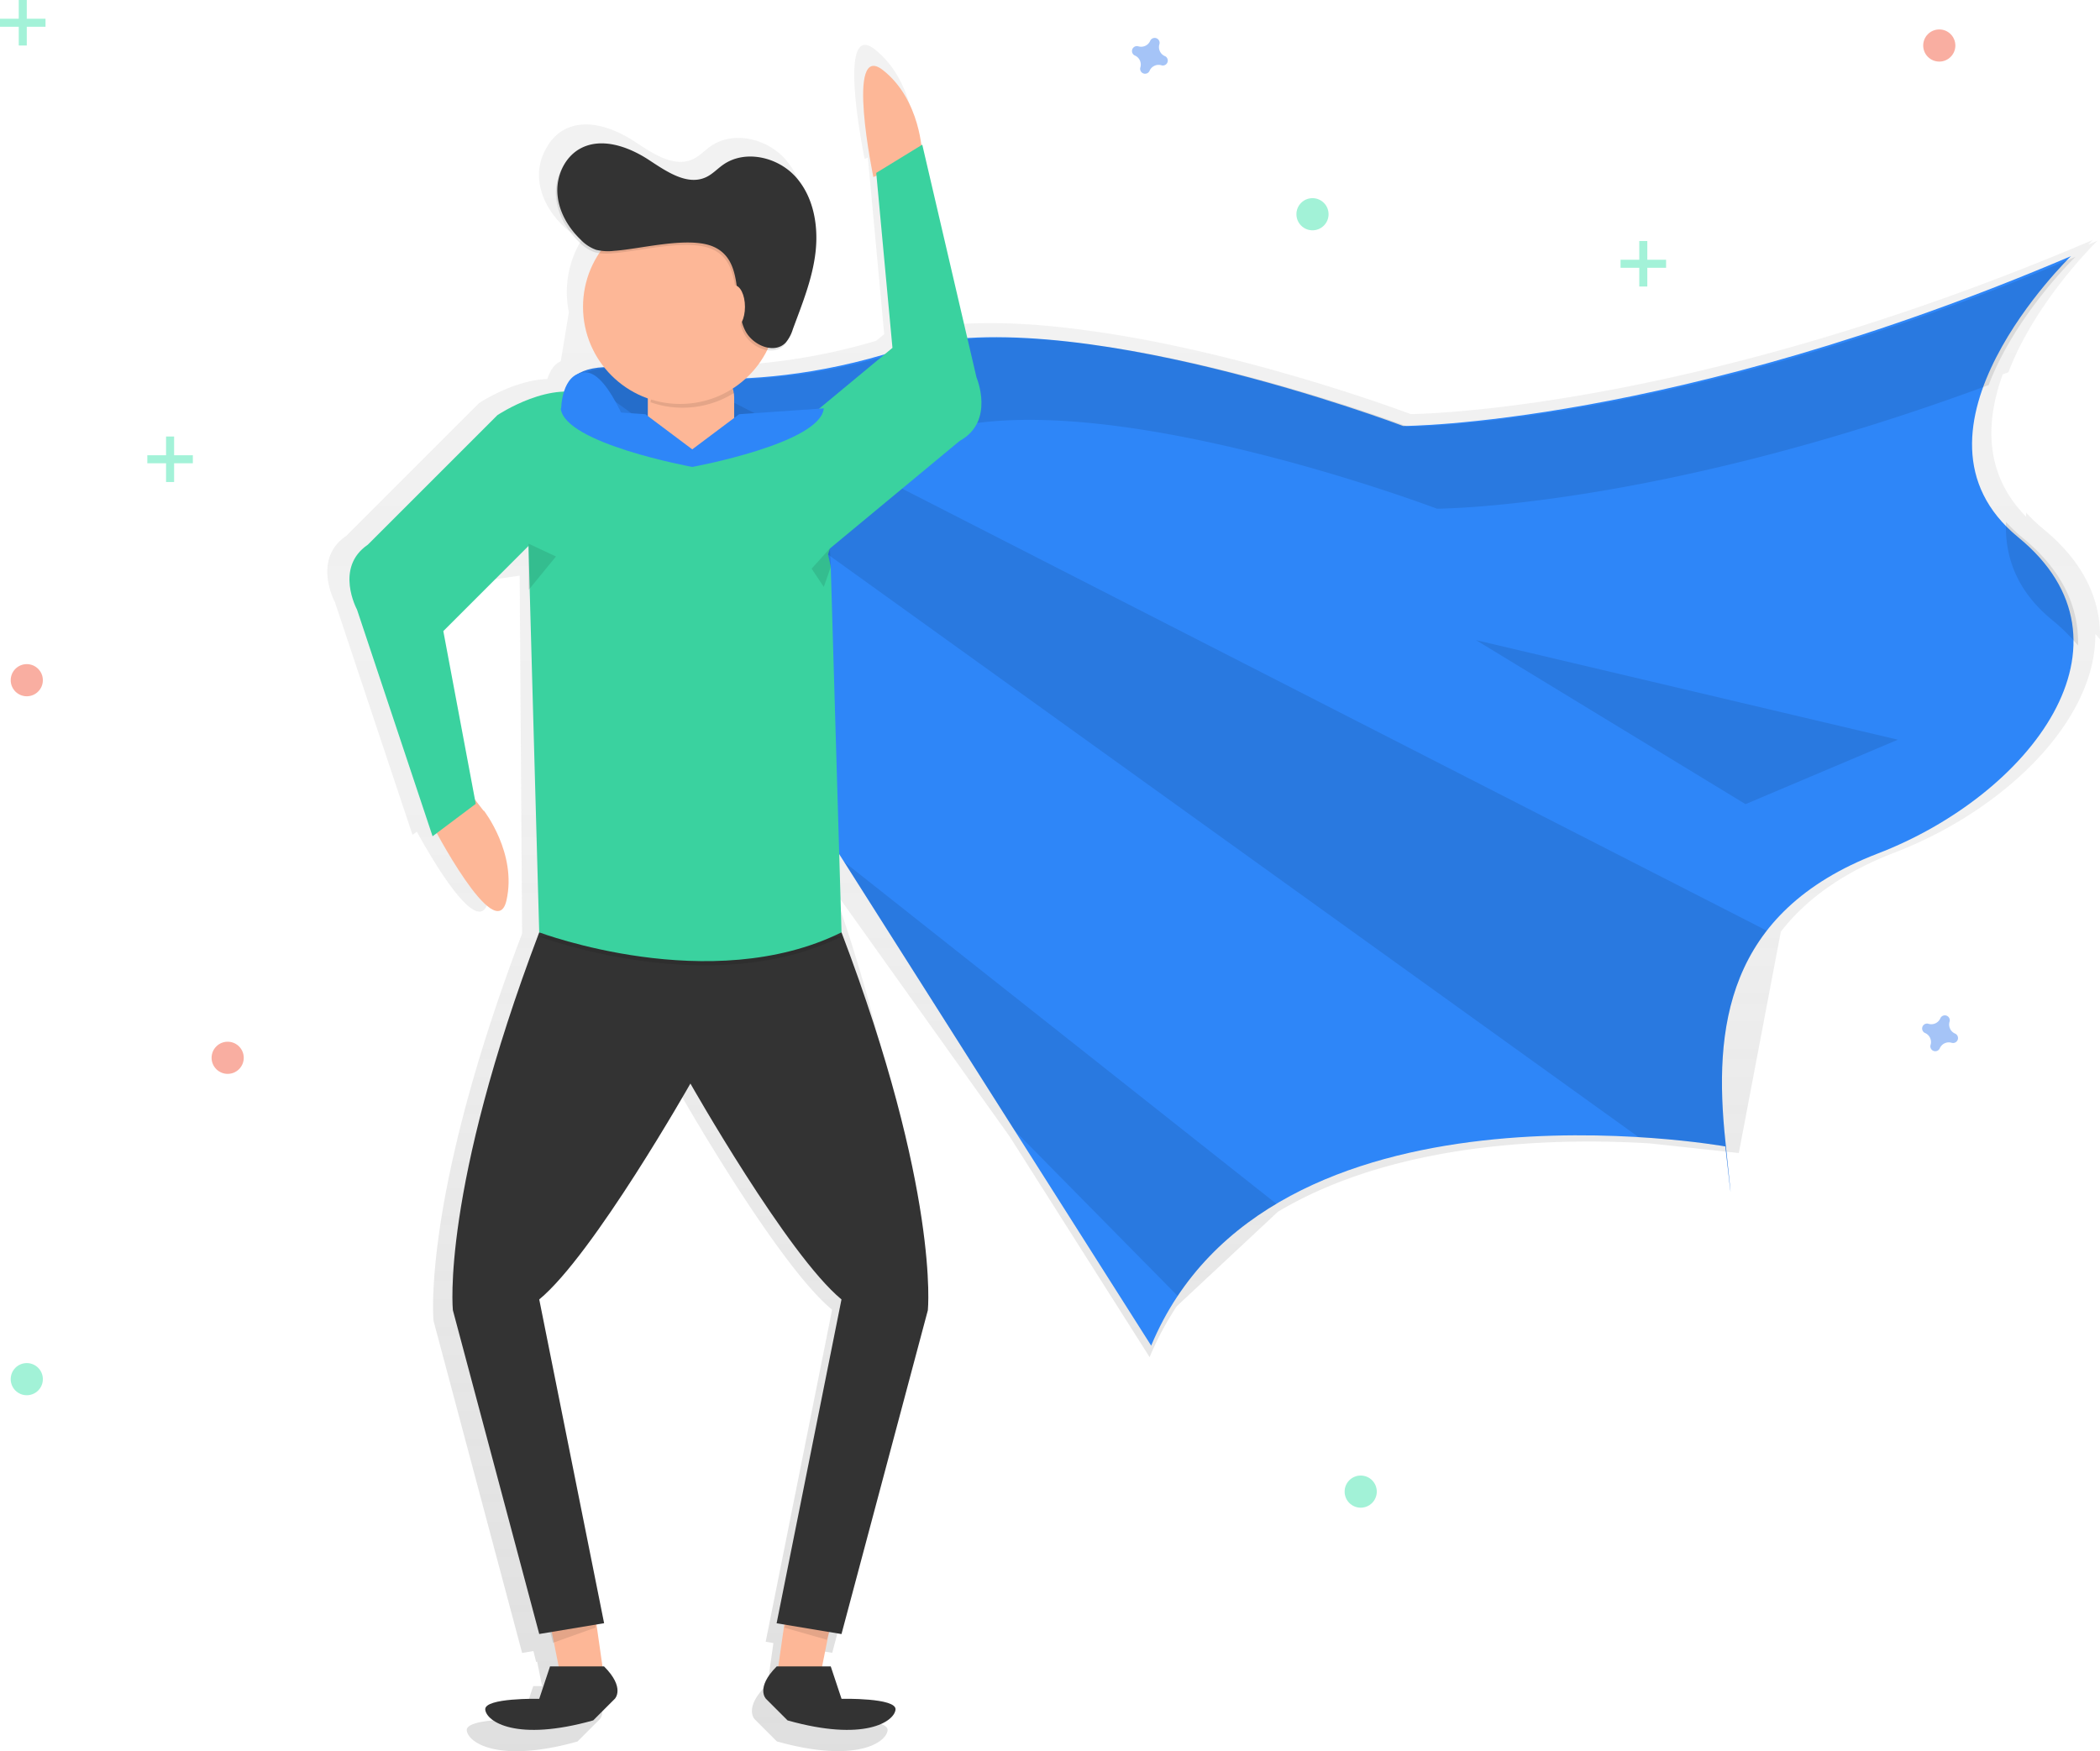 <svg data-name="Layer 1" xmlns="http://www.w3.org/2000/svg" width="906.42" height="756"><defs><linearGradient id="a" x1="670.67" y1="828" x2="670.67" y2="91.4" gradientUnits="userSpaceOnUse"><stop offset="0" stop-color="gray" stop-opacity=".25"/><stop offset=".54" stop-color="gray" stop-opacity=".12"/><stop offset="1" stop-color="gray" stop-opacity=".1"/></linearGradient><clipPath id="b" transform="translate(-146.79 -72)"><path data-name="&lt;Clipping Path&gt;" d="M413.56 230.63s50.57 15.17 121.38-7.59 217.47 32.87 217.47 32.87 116.32 0 288.28-73.33c0 0-78.39 75.86-22.76 121.38s5.06 111.26-60.69 136.55-70.8 75.86-65.75 123.91 0 2.53 0 2.53-197.24-35.4-247.82 86l-250.34-394.5s-15.17-30.34 20.23-27.82z" fill="#2e86f8"/></clipPath></defs><path d="M1028.76 300.38a65.25 65.25 0 01-7.44-7.1v1.83c-18.17-18.54-17.53-41-10.09-61.49l2.46-.91c11.68-30.88 38.45-56.78 38.45-56.78l-4 1.68c1.24-1.28 1.95-2 1.95-2-166 70.81-281.5 74.94-294.38 75.18-7.94-3-73.36-26.82-136.65-35.7-19.91-2.89-39.68-4.34-57.44-3.22l-19.94-85.61-.38.23c-.93-7.34-4.38-23.32-17-33.23-16.85-13.16-4.3 47.39-4.3 47.39l1.38-.65 7.06 76.24-3.44 2.88a262.06 262.06 0 01-61.32 10.57 43.15 43.15 0 009.32-12.43 8.29 8.29 0 007.51-2.23 10.19 10.19 0 001.65-2.31 22 22 0 002.2-4.73c4.14-11.12 8.66-22.27 10-34.05s-.86-24.56-8.79-33.39-22.39-12.19-32.1-5.37c-2.51 1.76-4.64 4.1-7.4 5.44-8.41 4.07-17.74-2.53-25.57-7.63-9.1-5.93-21.12-10.18-30.55-4.8a18.7 18.7 0 00-7 7.18 22.84 22.84 0 00-3.47 13.75c.54 7.77 4.73 15 10.34 20.36a17.65 17.65 0 006.77 4.42 12.56 12.56 0 002 .44 43.11 43.11 0 00-6.26 32.46l-3.49 21.12c-3.1 1.45-4.83 4.62-5.8 7.72-14.59.43-29.52 10.43-29.52 10.43l-57.34 57.34c-14.87 10.09-4.78 28.67-4.78 28.67l33.45 100.35 1.85-1.38c6.86 12.5 27 47 30.87 29.8 4.73-20.84-10-39.76-10-39.76h-.18l-3.81-4.9-14-74.6L347.29 324l23.8-3.47L372.15 475c-43.54 114.69-38.23 167.25-38.23 167.25l38.23 143.36 4.88-.81 1.18 4.72.43-.15 2.12 10.58h-3.82l-4.78 14.34s-24.42-.53-23.89 4.78 13.81 14.34 47.79 4.78l9.56-9.56s4.78-4.78-4.78-14.34h-.68l-2.65-18.56 3.33-.56-28.69-143.39c23.89-19.65 66.9-95.57 66.9-95.57s43 75.93 66.9 95.57l-28.67 143.35 3.33.56-2.61 18.56h-.68c-9.56 9.56-4.78 14.34-4.78 14.34l9.56 9.56c34 9.56 47.26.53 47.79-4.78S506 814.25 506 814.25l-4.78-14.34h-3.82l2.75-13.76.49-1.47 5.36.89 38.23-143.36s-.71-82.83-37.83-186.37l76.26 106.94L643 657.92a129.34 129.34 0 0111.73-22l43.66-40.79c50.75-30.19 118.5-32 160.34-29.51l38.58 4.17 18.14-95.56c10.57-13.61 26.26-25.35 49.07-34.13 47.32-18.2 87-56.84 86.68-94.41.69.77 1.36 1.54 2 2.32.49-16.62-6.72-33.12-24.44-47.63zM505 442.13l-.05-1.76 2.2 3.46z" transform="translate(-146.79 -72)" fill="url(#a)"/><path d="M208.88 350h-.18l-8.49-10.95-13.74 13.74 1.52 2.28-1.73.42s27.73 53.56 32.35 33.23-9.73-38.72-9.73-38.72z" fill="#fdb797"/><path data-name="&lt;Clipping Path&gt;" d="M266.77 158.63s50.57 15.17 121.38-7.59 217.47 32.87 217.47 32.87 116.32 0 288.28-73.33c0 0-78.39 75.86-22.76 121.38s5.06 111.26-60.69 136.55-70.8 75.86-65.75 123.91 0 2.53 0 2.53-197.24-35.4-247.82 86l-250.34-394.5s-15.17-30.34 20.23-27.82z" fill="#2e86f8"/><g clip-path="url(#b)"><path opacity=".1" d="M141.46 84.18l629.65 452.64 37.93-111.26L141.46 84.18zm37.93 141.61l348.96 354.02 50.58-37.93-399.54-316.09z"/></g><path d="M281.38 194.32s50.57 15.17 121.38-7.59 217.45 32.88 217.45 32.88 94.1 0 238.14-53.36c11.39-30.12 37.49-55.38 37.49-55.38-172 73.33-288.28 73.33-288.28 73.33s-146.67-55.63-217.47-32.87-121.38 7.59-121.38 7.59c-35.4-2.53-20.23 27.82-20.23 27.82l10.41 16.41c2.17-5.53 8.22-9.85 22.49-8.83zm591.73 37.93a63.64 63.64 0 01-7.26-6.93c-.58 14.93 4.57 29.78 19.9 42.33a78.94 78.94 0 0111.18 11.06c.49-16.22-6.54-32.32-23.82-46.46z" opacity=".1"/><path fill="#fdb797" d="M358.58 700.77l-4.66 23.31h-18.65l4.67-32.63 18.64 9.32z"/><path opacity=".1" d="M358.2 703.99l-1.31 3.94-18.39-5.25 1.31-2.63 18.39 3.94z"/><path fill="#fdb797" d="M237.41 700.77l4.66 23.31h18.64l-4.66-32.63-18.64 9.32z"/><path opacity=".1" d="M237.34 703.99l1.31 5.25 18.4-6.56v-2.63l-19.71 3.94z"/><path d="M398.03 66.49s-.52-23.36-16.93-36.22-4.13 46.19-4.13 46.19z" fill="#fdb797"/><path d="M260.71 719.42h-23.3l-4.66 14s-23.82-.52-23.3 4.66 13.46 14 46.6 4.66l9.32-9.32s4.66-4.68-4.66-14zm74.56 0h23.3l4.66 14s23.82-.52 23.3 4.66-13.46 14-46.6 4.66l-9.32-9.32s-4.66-4.68 4.66-14zm27.94-316.91H232.75c-42.46 111.85-37.28 163.12-37.28 163.12l37.28 139.81 28-4.66-28-139.78c23.3-19.16 65.25-93.21 65.25-93.21s41.93 74.01 65.21 93.21l-28 139.81 28 4.66 37.28-139.81s5.21-51.3-37.28-163.15z" fill="#333"/><path d="M232.75 404.32s74 28 130.49 0H232.75z" opacity=".1"/><path d="M228.63 235.19l-37.28 37.28 14 74.57-18.64 14-32.62-97.87s-9.84-18.12 4.66-28l55.93-55.93s24-16.08 40.5-7.84-26.87 63.2-26.87 63.2" fill="#3ad29f"/><path d="M228.08 234.73l4.66 167.78s74 28 130.49 0l-4.66-157.94-1.19-5.22.86-2.57 56-46.44c15.35-8.45 7.24-27.41 7.24-27.41l-23.4-100.47-19.87 12.18 7 75.54-39.88 33.08-1-.05v.25l-102.23-4.65" fill="#3ad29f"/><rect x="279.61" y="155.76" width="37.28" height="41.94" rx="15.83" ry="15.83" fill="#fdb797"/><path d="M280.8 173.67a41.93 41.93 0 0036-4 18.71 18.71 0 00-17.52-12.29 18.7 18.7 0 00-18.48 16.29z" opacity=".1"/><circle cx="293.59" cy="132.46" r="41.94" fill="#fdb797"/><path d="M264.46 109.33a21.6 21.6 0 01-7.8-.44 17.22 17.22 0 01-6.6-4.32c-5.48-5.26-9.56-12.28-10.09-19.86s3-15.61 9.57-19.37c9.2-5.24 20.93-1.1 29.8 4.68 7.63 5 16.74 11.41 24.94 7.44 2.69-1.3 4.77-3.59 7.22-5.3 9.47-6.65 23.57-3.37 31.3 5.24s9.9 21.07 8.57 32.57-5.73 22.37-9.77 33.21a16.11 16.11 0 01-3.13 5.83c-4.92 5.05-14.13 1.13-17.37-5.13-5.63-10.89 0-29.77-13.3-36.12-10.59-5.04-31.97.83-43.34 1.57z" opacity=".1"/><path d="M265.09 108.29a21.6 21.6 0 01-7.8-.44 17.22 17.22 0 01-6.6-4.32c-5.48-5.26-9.56-12.28-10.09-19.86s3-15.61 9.57-19.37c9.2-5.24 20.93-1.1 29.8 4.68 7.63 5 16.74 11.41 24.94 7.44 2.69-1.3 4.77-3.59 7.22-5.3 9.47-6.65 23.57-3.37 31.3 5.24s9.9 21.07 8.57 32.57-5.79 22.37-9.79 33.21a16.11 16.11 0 01-3.13 5.83c-4.92 5.05-14.13 1.13-17.37-5.13-5.63-10.89 0-29.77-13.3-36.12-10.54-5.04-31.96.84-43.32 1.57z" fill="#333"/><ellipse cx="316.89" cy="132.46" rx="4.66" ry="9.32" fill="#fdb797"/><path opacity=".1" d="M228.14 234.71l11.83 5.54-11.83 14.46v-20zm130.06 2.04l-7.88 8.76 5.25 7.88 3.07-8.76-.44-7.88z"/><path d="M298.8 194v7.59s-55.35-10.11-56.76-25.29l36.53 2.53zm0 0v7.59s55.35-10.11 56.76-25.29l-36.53 2.53z" fill="#2e86f8"/><path opacity=".1" d="M637.09 276.36l182.07 42.99-65.75 27.82-116.32-70.81z"/><path d="M242.21 176.67s0-15.89 10.6-15.89S274 192.57 274 192.57z" fill="#2e86f8"/><circle cx="11.56" cy="293.66" r="6.94" fill="#f55f44" opacity=".5"/><circle cx="98.27" cy="456.68" r="6.94" fill="#f55f44" opacity=".5"/><circle cx="837.05" cy="19.65" r="6.94" fill="#f55f44" opacity=".5"/><path d="M502.8 24.23a4.25 4.25 0 01-2.37-5.13 2 2 0 00.09-.47 2.13 2.13 0 00-3.83-1.41 2 2 0 00-.24.42 4.25 4.25 0 01-5.12 2.36 2 2 0 00-.47-.09 2.13 2.13 0 00-1.41 3.83 2 2 0 00.42.24 4.25 4.25 0 012.34 5.12 2 2 0 00-.09.47 2.13 2.13 0 003.83 1.41 2 2 0 00.24-.42 4.25 4.25 0 015.13-2.37 2 2 0 00.47.09 2.13 2.13 0 001.42-3.82 2 2 0 00-.41-.23zm341.06 421.99a4.25 4.25 0 01-2.37-5.13 2 2 0 00.09-.47 2.13 2.13 0 00-3.83-1.41 2 2 0 00-.24.42 4.25 4.25 0 01-5.13 2.37 2 2 0 00-.47-.09 2.13 2.13 0 00-1.41 3.83 2 2 0 00.42.24 4.25 4.25 0 012.37 5.13 2 2 0 00-.09.47 2.13 2.13 0 003.83 1.41 2 2 0 00.24-.42 4.25 4.25 0 015.13-2.37 2 2 0 00.47.09 2.13 2.13 0 001.41-3.83 2 2 0 00-.42-.24z" fill="#4d8af0" opacity=".5"/><circle cx="587.32" cy="643.97" r="6.94" fill="#47e6b1" opacity=".5"/><circle cx="11.56" cy="595.42" r="6.94" fill="#47e6b1" opacity=".5"/><circle cx="566.51" cy="92.49" r="6.94" fill="#47e6b1" opacity=".5"/><g opacity=".5" fill="#47e6b1"><path d="M8.09 0h3.47v19.65H8.09z"/><path d="M19.65 8.09v3.47H0V8.09z"/></g><g opacity=".5" fill="#47e6b1"><path d="M71.68 188.45h3.47v19.65h-3.47z"/><path d="M83.24 196.54v3.47H63.59v-3.47z"/></g><g opacity=".5" fill="#47e6b1"><path d="M707.56 104.05h3.47v19.65h-3.47z"/><path d="M719.13 112.14v3.47h-19.65v-3.47z"/></g></svg>